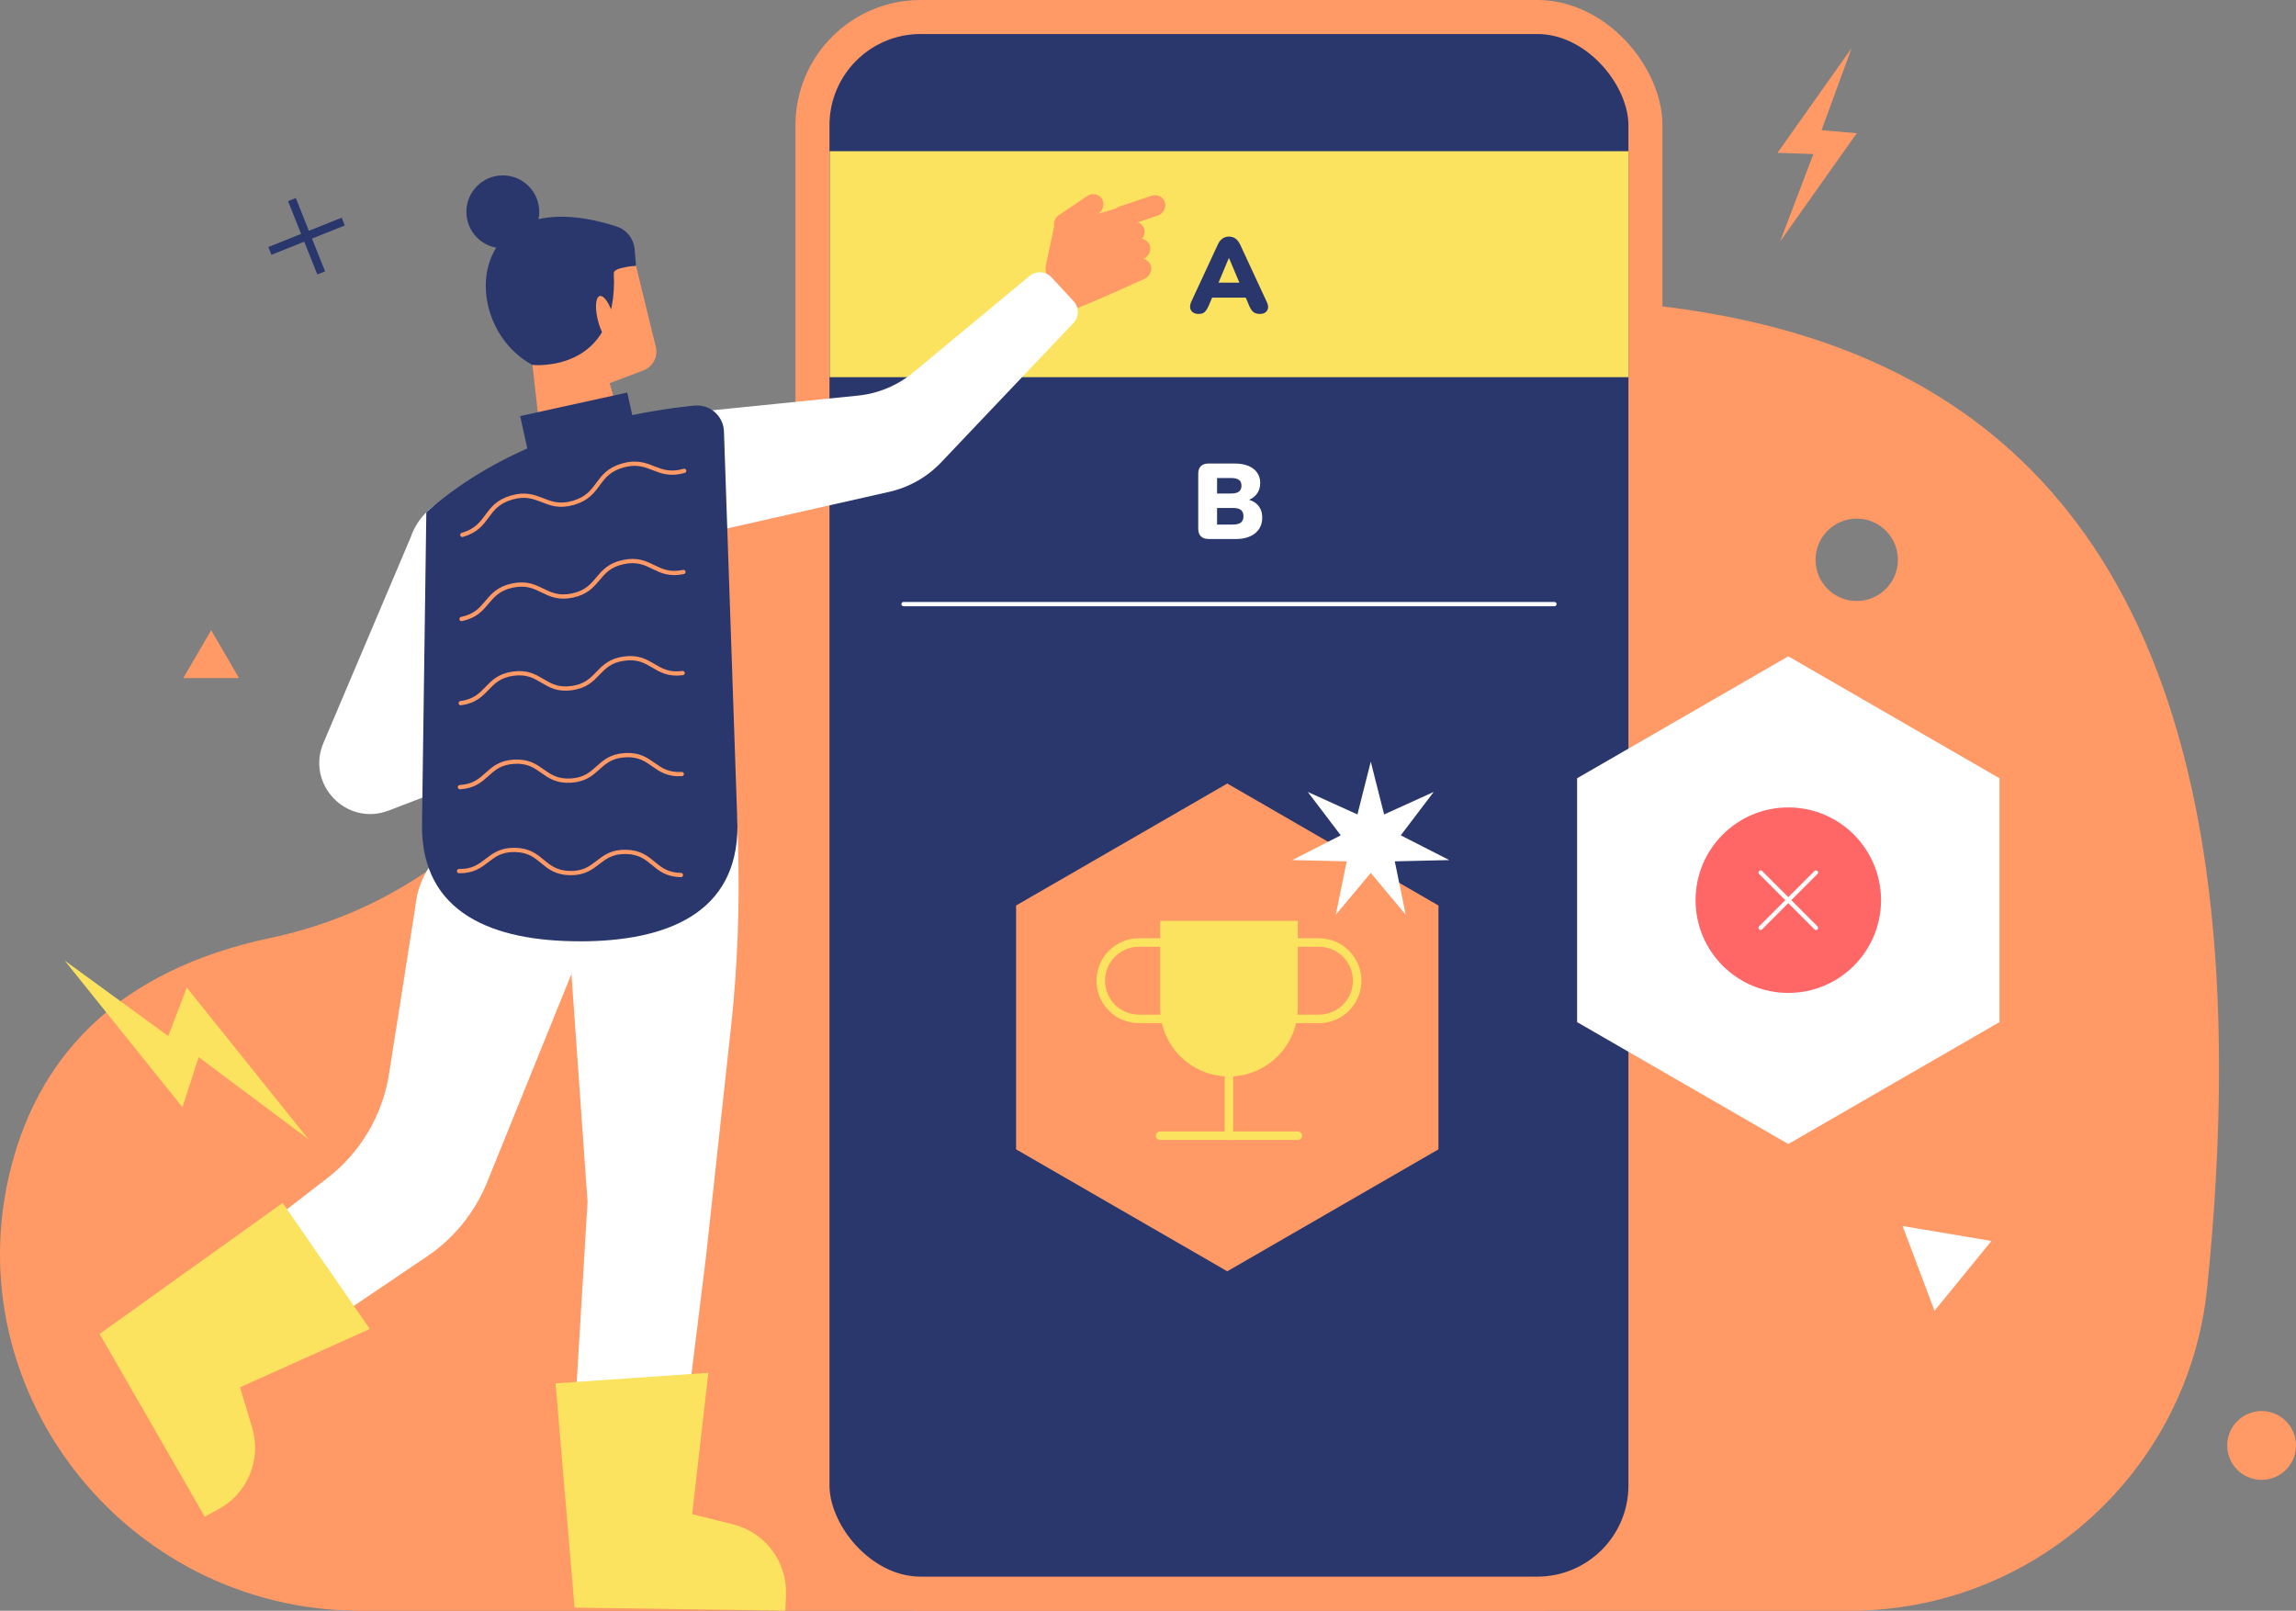 <?xml version="1.0" encoding="UTF-8"?><svg xmlns="http://www.w3.org/2000/svg" viewBox="0 0 540.01 378.81"><rect x="0" y="0" width="540.01" height="378.81" fill="#808080" stroke="none"/><defs><style>.d,.e{fill:#fff;}.f,.g{fill:#f96;}.h,.i{fill:#fbe360;}.j{fill:#f66;}.k{fill:#29376c;}.l,.m,.n{stroke-linecap:round;}.l,.m,.n,.o{fill:none;stroke-miterlimit:10;}.l,.o{stroke:#f96;}.m{stroke:#fff;}.n{stroke:#fbe360;stroke-width:2px;}.o{stroke-width:8px;}.e,.i,.g{fill-rule:evenodd;}</style></defs><g id="a"/><g id="b"><g id="c"><g><path class="f" d="M247.91,78.69c-92.1,3.88-94.22,122.8-184.27,141.88-36.28,7.69-53.49,27.84-60.31,51.28-15.6,53.59,25.62,106.96,81.43,106.96H435.07c43.39,0,79.69-32.88,84.06-76.04C548.75,10.39,333.27,75.08,247.91,78.69Zm188.79,62.65c-5.35,0-9.69-4.34-9.69-9.69s4.34-9.68,9.69-9.68,9.68,4.34,9.68,9.68-4.33,9.69-9.68,9.69Z"/><g><rect class="k" x="191.09" y="4" width="195.91" height="370.79" rx="25.45" ry="25.45"/><rect class="o" x="191.09" y="4" width="195.91" height="370.79" rx="25.45" ry="25.45"/></g><rect class="h" x="195.13" y="35.56" width="187.86" height="53.14"/><path class="d" d="M284.24,126.75c-.79,0-1.39-.21-1.8-.62s-.62-1-.62-1.77v-12.96c0-.77,.21-1.36,.62-1.77,.41-.41,1.01-.62,1.8-.62h6.14c1.27,0,2.36,.19,3.26,.57,.9,.38,1.58,.91,2.05,1.6s.71,1.49,.71,2.42c0,1.04-.3,1.93-.89,2.67-.6,.74-1.41,1.24-2.43,1.51v-.4c1.21,.22,2.14,.71,2.8,1.46,.66,.75,.99,1.72,.99,2.89,0,1.56-.56,2.79-1.67,3.69-1.12,.9-2.64,1.35-4.57,1.35h-6.39Zm2.01-10.69h3.3c.84,0,1.46-.15,1.85-.45,.39-.3,.59-.76,.59-1.38s-.2-1.08-.59-1.37c-.39-.29-1.01-.44-1.85-.44h-3.3v3.65Zm0,7.3h3.75c.86,0,1.48-.16,1.87-.49,.39-.33,.59-.82,.59-1.47s-.2-1.14-.59-1.46c-.39-.32-1.02-.48-1.87-.48h-3.75v3.9Z"/><path class="k" d="M281.89,73.84c-.52,0-.96-.12-1.31-.37-.35-.24-.57-.58-.65-1.01s0-.91,.23-1.45l6.26-13.49c.3-.65,.68-1.13,1.12-1.43s.95-.45,1.52-.45,1.07,.15,1.5,.45,.8,.78,1.12,1.43l6.26,13.49c.27,.54,.36,1.02,.29,1.46-.08,.44-.29,.77-.63,1.01-.34,.24-.77,.35-1.27,.35-.67,0-1.19-.15-1.55-.45-.36-.3-.68-.79-.97-1.46l-1.36-3.2,1.76,1.28h-10.37l1.79-1.28-1.36,3.2c-.3,.67-.61,1.16-.93,1.46s-.8,.45-1.46,.45Zm7.12-13.13l-2.92,6.97-.7-1.21h7.32l-.7,1.21-2.94-6.97h-.05Z"/><line class="m" x1="212.51" y1="142.07" x2="365.6" y2="142.07"/><path class="d" d="M171.89,241.95c1.59-14.58,2.14-29.26,1.67-43.92-.11-3.33-.11-3.32-.11-3.77,0-11.28-8.15,2.86-19.43,2.86s-20.43,9.15-20.43,20.43c0,.89,.08,1.75,.18,2.61l4.42,62.49-3.54,58.88,25.41,2.34,5.97-48.17,5.85-53.74Z"/><path class="d" d="M122.61,195.24c-10.99-2.54-21.96,4.32-24.5,15.32-.2,.86-.32,1.72-.41,2.58l-6.2,39.42c-1.53,9.72-6.72,18.48-14.5,24.49l-36.14,27.9,14.95,20.68,44.62-30.14c6.34-4.28,11.26-10.35,14.13-17.44l22.6-55.81c.3-.81,.57-1.64,.77-2.5,2.54-10.99-4.32-21.96-15.32-24.5Z"/><g><path class="f" d="M247.9,53.41l-1.88,8.78c-.29,1.36,.03,2.79,.88,3.9l6.54,6.31s2.49-.75,15.71-6.83c0,0-.63-8.83-3.94-15.37l-.89-1.75-16.41,4.97Z"/><rect class="f" x="265.43" y="43.17" width="4.89" height="12.87" rx="2.44" ry="2.44" transform="translate(229.87 -220.16) rotate(71.49)"/><rect class="f" x="251.25" y="43.83" width="4.89" height="13.15" rx="2.44" ry="2.44" transform="translate(353.44 289.05) rotate(-123.92)"/><rect class="f" x="260.57" y="49.42" width="4.89" height="12.87" rx="2.44" ry="2.44" transform="translate(232.48 -211.28) rotate(71.49)"/><rect class="f" x="261.9" y="53.38" width="4.89" height="12.87" rx="2.44" ry="2.44" transform="translate(237.14 -209.84) rotate(71.49)"/><rect class="f" x="262.13" y="58.08" width="4.89" height="12.87" rx="2.44" ry="2.44" transform="translate(241.76 -206.85) rotate(71.49)"/></g><path class="d" d="M252.51,70.83l-5.19-5.6c-1.36-1.46-3.62-1.61-5.16-.34l-27.35,22.69c-3.71,3.08-8.25,4.98-13.05,5.46l-45.18,4.55c-.69,.02-1.38,.08-2.08,.2-.02,0-.04,0-.06,.01h-.04c-7.98,1.48-13.29,9.11-11.87,17.11,1.39,7.86,8.77,13.14,16.61,12.03v.03l.26-.06c.08-.01,.16-.02,.24-.03,.56-.1,1.11-.24,1.64-.4l47.86-10.81c4.68-1.06,8.94-3.48,12.24-6.96l31.08-32.74c1.37-1.44,1.38-3.69,.03-5.15Z"/><path class="d" d="M137.98,172.74l-4.33-14.07-25.38,6.29,14.66-25.84c.38-.58,.73-1.17,1.04-1.82,0-.02,.01-.04,.02-.05l.02-.03h0c3.42-7.36,.26-16.11-7.09-19.57-7.22-3.41-15.79-.44-19.42,6.6h-.02l-.1,.23c-.04,.07-.08,.14-.12,.22-.24,.52-.45,1.04-.63,1.57l-20.56,48.46c-4.14,9.75,5.46,19.69,15.35,15.89l46.56-17.87Z"/><path class="h" d="M166.61,322.85l-35.95,2.48,4.48,52.75,49.57,.71,.15-3.67c.32-7.8-4.88-14.75-12.46-16.63l-9.61-2.39,3.81-33.25Z"/><path class="h" d="M86.98,312.54l-20.5-29.64-43.05,30.81,24.72,42.97,3.23-1.74c6.87-3.71,10.18-11.73,7.93-19.2l-2.86-9.48,30.53-13.72Z"/><path class="k" d="M136.35,221.37h0c-20.49,0-37.1-6.61-37.1-27.1l1.02-73.78c14.73-13.2,36.96-22.46,63.01-25.1,3.65-.37,6.87,2.4,6.99,6.07l3.18,92.82c0,20.49-16.61,27.1-37.1,27.1Z"/><polygon class="f" points="146.73 102.33 127.51 106.05 125.23 85.82 141.86 84.44 146.73 102.33"/><rect class="k" x="123.29" y="94.94" width="25.79" height="11.61" transform="translate(-18.46 31.6) rotate(-12.4)"/><path class="f" d="M125.23,85.82c3.41,4.97,6.84,8.57,6.84,8.57l19.24-7.27c2.24-.85,3.5-3.23,2.93-5.56l-4.66-19.06-1.31-5.35c-39.3-3.02-31.21,16.75-23.04,28.67Z"/><path class="k" d="M125.23,85.82s20.35,2.17,19.13-21.59c-.07-1.37,5.23-1.72,5.23-1.72l-.33-3.89c-.21-2.49-1.9-4.61-4.28-5.37-35.35-11.37-37.67,22.88-19.75,32.58Z"/><circle class="k" cx="118.26" cy="49.82" r="8.57"/><ellipse class="f" cx="142.48" cy="75.02" rx="1.88" ry="5.58" transform="translate(-14.37 38.58) rotate(-14.69)"/><g><path class="l" d="M160.92,110.73c-6.52,1.88-7.97-3.13-14.49-1.25-6.52,1.88-5.07,6.9-11.59,8.78-6.52,1.88-7.97-3.13-14.5-1.25-6.52,1.88-5.08,6.9-11.6,8.78"/><path class="l" d="M160.74,134.52c-6.52,1.38-7.61-3.72-14.13-2.34s-5.44,6.49-11.96,7.87-7.61-3.72-14.13-2.34-5.44,6.49-11.97,7.87"/><path class="l" d="M160.55,158.29c-6.52,.88-7.22-4.29-13.75-3.4-6.52,.88-5.82,6.05-12.34,6.94s-7.23-4.29-13.75-3.4-5.82,6.06-12.35,6.94"/><path class="l" d="M160.35,182.04c-6.52,.38-6.83-4.83-13.35-4.44s-6.21,5.59-12.73,5.98-6.83-4.83-13.36-4.44-6.22,5.59-12.74,5.98"/><path class="l" d="M160.15,205.79c-6.52-.12-6.43-5.33-12.95-5.45s-6.61,5.1-13.13,4.99c-6.52-.12-6.43-5.33-12.96-5.45-6.52-.12-6.62,5.1-13.14,4.98"/></g><g><polygon class="f" points="288.65 184.27 238.98 212.95 238.98 270.3 288.65 298.98 338.32 270.3 338.32 212.95 288.65 184.27"/><g><path class="h" d="M272.85,216.56h32.39v20.41c0,8.94-7.26,16.19-16.19,16.19h0c-8.94,0-16.19-7.26-16.19-16.19v-20.41h0Z"/><g><path class="n" d="M260.06,220.49h17.96v11.32c0,4.96-4.02,8.98-8.98,8.98h0c-4.96,0-8.98-4.02-8.98-8.98v-11.32h0Z" transform="translate(499.69 -38.4) rotate(90)"/><path class="n" d="M309.04,220.49h0c4.96,0,8.98,4.02,8.98,8.98v11.32h-17.96v-11.32c0-4.96,4.02-8.98,8.98-8.98Z" transform="translate(539.69 -78.4) rotate(90)"/></g><line class="n" x1="289.04" y1="246.44" x2="289.04" y2="267.09"/><line class="n" x1="305.24" y1="267.09" x2="272.85" y2="267.09"/></g></g><g><polygon class="d" points="420.6 154.35 370.93 183.03 370.93 240.38 420.6 269.05 470.27 240.38 470.27 183.03 420.6 154.35"/><circle class="j" cx="420.6" cy="211.7" r="21.81"/><g><line class="m" x1="427.11" y1="205.19" x2="414.09" y2="218.21"/><line class="m" x1="414.09" y1="205.19" x2="427.11" y2="218.21"/></g></g><circle class="f" cx="531.92" cy="339.94" r="8.09"/><polygon class="e" points="322.4 179.12 325.54 191.54 337.2 186.25 329.45 196.45 340.86 202.27 328.05 202.57 330.61 215.12 322.4 205.29 314.18 215.12 316.74 202.57 303.93 202.27 315.34 196.45 307.59 186.25 319.26 191.54 322.4 179.12"/><polygon class="i" points="15.22 225.91 42.91 260.4 46.72 248.62 72.55 267.92 43.93 232.26 39.57 243.65 15.22 225.91"/><polygon class="g" points="435.49 11.32 418.06 35.94 426.5 36.23 418.68 56.78 436.7 31.33 428.42 30.61 435.49 11.32"/><polygon class="k" points="80.37 51.2 72.65 54.28 69.57 46.57 67.74 47.3 70.82 55.01 63.11 58.09 63.84 59.92 71.55 56.84 74.64 64.55 76.46 63.82 73.38 56.11 81.09 53.03 80.37 51.2"/><polygon class="f" points="43.11 159.47 49.67 148.2 56.22 159.47 43.11 159.47"/><polygon class="d" points="447.48 288.33 468.38 291.85 454.99 308.27 447.48 288.33"/></g></g></g></svg>